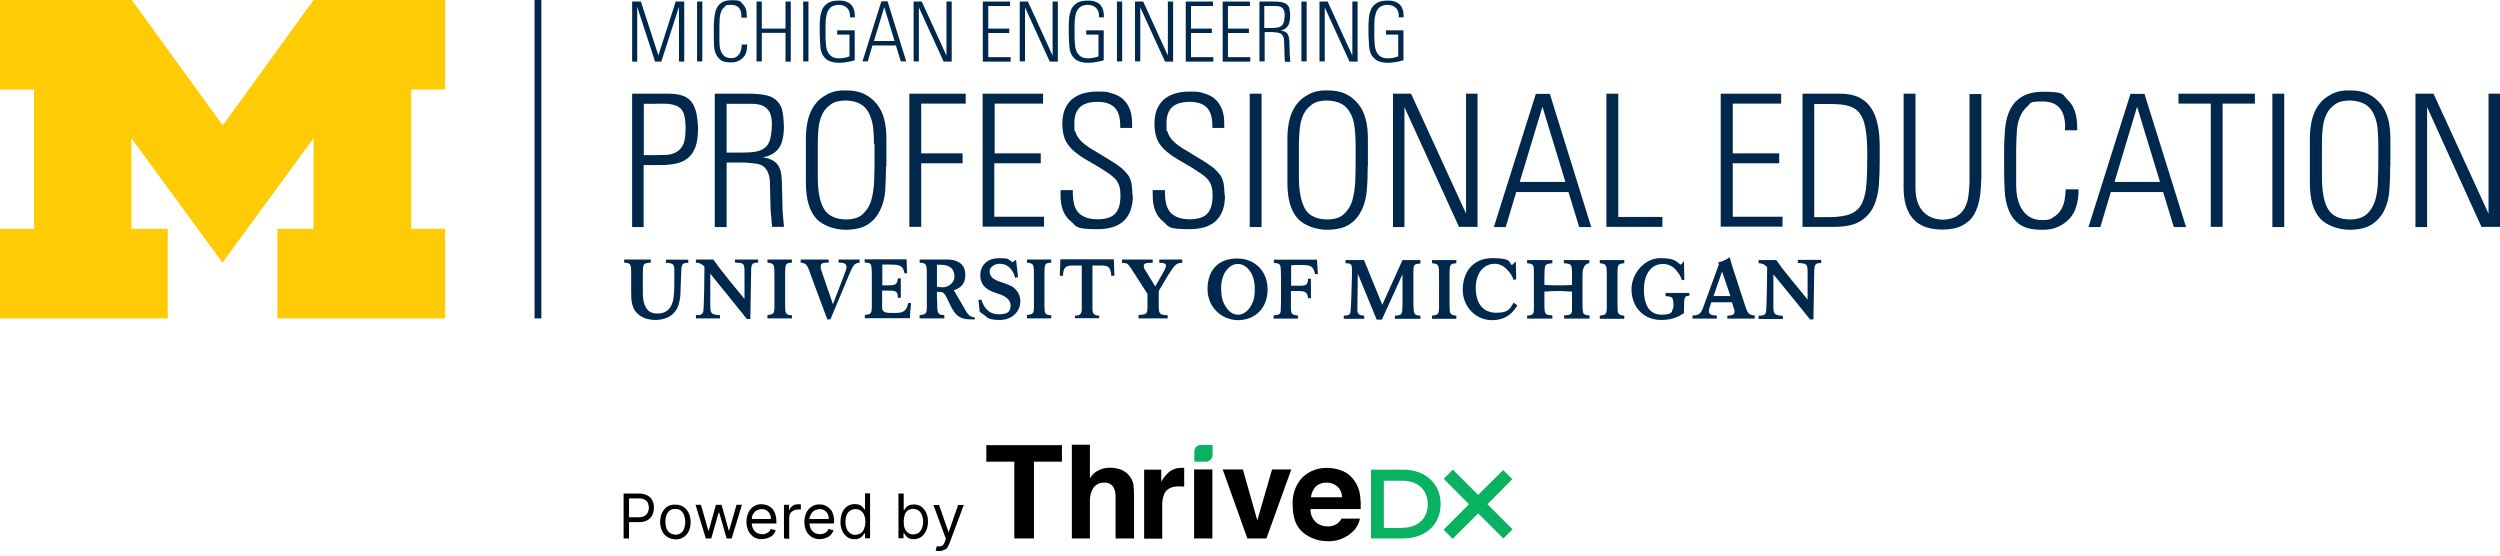 <?xml version="1.0" encoding="UTF-8"?>
<svg xmlns="http://www.w3.org/2000/svg" width="490" height="109" viewBox="0 0 490 109" fill="none">
  <g clip-path="url(#clip0_10034_2662)">
    <path d="M104.774 62.407H106.108V0H104.774V62.407Z" fill="#00274C"></path>
    <path d="M338.554 62.483V61.874C339.354 61.836 339.963 61.76 339.963 61.112C339.963 60.464 339.887 60.655 339.811 60.426L339.468 59.245H335.43L335.087 60.236C335.011 60.502 334.934 60.731 334.934 60.959C334.934 61.798 335.811 61.836 336.496 61.836V62.445H331.734V61.836C332.953 61.798 333.334 61.531 333.791 60.35L336.915 51.777L336.725 51.473C338.058 51.053 338.439 50.863 339.011 50.406C339.24 51.168 339.278 51.282 339.506 52.12L342.059 59.969C342.516 61.379 342.745 61.721 343.926 61.836V62.445H338.554V62.483ZM337.525 53.225L335.849 58.026H339.163L337.525 53.225ZM297.368 59.893C296.873 60.731 295.615 62.75 292.453 62.75C289.291 62.75 286.7 60.197 286.7 56.806C286.7 53.416 288.605 50.596 292.529 50.596C296.454 50.596 295.654 51.472 296.339 51.968L297.101 51.244L297.178 54.749L296.644 54.863C296.454 54.178 296.149 53.644 295.387 52.844C295.044 52.463 294.168 51.701 292.987 51.701C290.929 51.701 289.253 53.377 289.253 56.387C289.253 59.397 290.586 61.302 293.291 61.302C295.996 61.302 296.073 60.159 296.682 59.321L297.406 59.855L297.368 59.893ZM299.311 62.483V61.874C300.606 61.76 300.645 61.493 300.645 60.388C300.645 59.969 300.645 59.55 300.645 59.169V54.33C300.645 53.568 300.645 52.806 300.606 52.463C300.53 51.777 300.225 51.701 299.311 51.587V50.977H304.264V51.587C303.312 51.701 302.931 51.739 302.816 52.349C302.74 52.692 302.702 53.568 302.702 54.254V55.854C303.693 55.892 304.378 55.93 305.369 55.93C306.36 55.93 307.122 55.93 308.112 55.854V53.911C308.112 51.815 308.074 51.701 306.512 51.587V50.977H311.503V51.587C310.614 51.688 310.169 52.476 310.169 53.949V58.788C310.169 59.245 310.169 60.693 310.246 61.036C310.322 61.645 310.665 61.76 311.541 61.836V62.445H306.55V61.836C307.693 61.721 308.036 61.683 308.112 60.883C308.112 60.54 308.112 60.121 308.112 59.283V57.149C307.198 57.149 306.436 57.035 305.483 57.035C304.531 57.035 303.693 57.073 302.702 57.149V59.283C302.702 61.683 302.74 61.683 304.264 61.836V62.445H299.273L299.311 62.483ZM313.56 62.483V61.874C314.703 61.721 314.894 61.607 314.932 60.388V54.254C314.932 51.853 314.932 51.777 313.56 51.587V50.977H318.361V51.587C317.027 51.739 317.027 51.777 317.027 54.254V58.902C317.027 59.321 317.027 60.578 317.066 60.921C317.142 61.607 317.485 61.798 318.361 61.874V62.483H313.56ZM280.68 62.483V61.874C281.823 61.721 282.014 61.607 282.052 60.388V54.254C282.052 51.853 282.052 51.777 280.68 51.587V50.977H285.443V51.587C284.109 51.739 284.109 51.777 284.109 54.254V58.902C284.109 59.321 284.109 60.578 284.147 60.921C284.224 61.607 284.567 61.798 285.443 61.874V62.483H280.68ZM273.403 62.483V61.874C274.851 61.76 274.851 61.721 274.889 59.588V53.758L270.851 62.636H269.822L266.126 53.644L266.05 60.426C266.05 61.569 266.202 61.76 267.384 61.874V62.483H263.383V61.874C264.336 61.836 264.678 61.721 264.717 60.921C264.755 60.617 264.793 59.626 264.831 59.016L264.983 54.178C264.983 53.797 264.983 53.225 264.983 52.844C264.983 51.701 264.755 51.625 263.726 51.587V50.977H267.345L270.927 59.74L274.889 50.977H278.394V51.663C277.023 51.739 277.023 51.892 277.023 53.682V58.445C277.023 59.245 277.023 60.197 277.099 60.807C277.175 61.645 277.48 61.836 278.394 61.874V62.483H273.327H273.403ZM344.688 62.483V61.874C345.64 61.836 345.983 61.798 346.136 61.15C346.288 60.388 346.364 53.53 346.364 52.349C345.717 51.739 345.488 51.663 344.688 51.587V50.977H348.155C349.107 52.349 349.336 52.654 351.05 54.749L354.289 58.712V53.568C354.289 51.739 354.213 51.625 352.384 51.549V50.939H356.956V51.549C355.699 51.549 355.584 51.853 355.584 53.682L355.432 62.598H354.746L353.717 61.302C353.222 60.655 352.689 60.007 352.155 59.359L347.583 53.758V59.778C347.583 61.645 347.698 61.721 349.45 61.912V62.522H344.726L344.688 62.483ZM248.448 56.692C248.448 60.693 245.705 62.75 242.657 62.75C239.609 62.75 236.675 60.35 236.675 56.654C236.675 52.958 238.809 50.634 242.504 50.672C246.01 50.672 248.448 53.187 248.448 56.692ZM242.695 61.683C243.343 61.683 244.257 61.34 244.981 60.274C245.819 59.016 245.972 57.873 245.933 56.349C245.895 54.863 245.476 53.606 244.638 52.692C244.295 52.311 243.533 51.701 242.581 51.739C241.628 51.739 240.904 52.349 240.561 52.768C239.723 53.682 239.342 54.978 239.342 56.464C239.342 57.95 239.533 59.131 240.409 60.35C241.095 61.379 242.009 61.683 242.695 61.683ZM249.629 61.836V62.445H254.392V61.836C253.21 61.721 253.058 61.607 253.02 60.35V57.035H254.315C255.611 57.035 256.297 57.149 256.373 58.445H256.944V54.635H256.373C256.335 55.892 255.954 56.006 254.582 56.006H253.058V52.006C253.477 51.968 253.706 51.93 254.43 51.93C256.678 51.93 257.401 51.93 257.744 53.72H258.316L258.125 50.901H249.667V51.511C250.505 51.625 250.848 51.663 250.963 52.196C251.039 52.539 251.077 53.835 251.077 54.292V58.331C251.077 58.635 251.077 60.045 251.039 60.312C251.039 61.607 250.886 61.721 249.705 61.798L249.629 61.836ZM150.418 62.369V61.76C151.561 61.607 151.751 61.493 151.789 60.274V54.139C151.789 51.739 151.789 51.663 150.418 51.473V50.863H155.218V51.473C153.885 51.587 153.885 51.663 153.885 54.139V58.826C153.885 59.245 153.885 60.54 153.923 60.883C154.037 61.569 154.342 61.76 155.218 61.798V62.407H150.418V62.369ZM201.281 62.369V61.76C202.385 61.607 202.614 61.493 202.652 60.274V54.139C202.652 51.739 202.652 51.663 201.281 51.473V50.863H206.043V51.473C204.71 51.587 204.71 51.663 204.71 54.139V58.826C204.71 59.245 204.71 60.54 204.748 60.883C204.824 61.569 205.167 61.76 206.043 61.798V62.407H201.281V62.369ZM136.397 62.369V61.76C137.349 61.76 137.692 61.683 137.845 61.036C137.997 60.274 138.073 53.416 138.073 52.234C137.426 51.663 137.159 51.549 136.397 51.473V50.863H139.826C140.778 52.234 141.007 52.539 142.683 54.635L145.922 58.597V53.454C145.922 51.625 145.846 51.511 144.055 51.473V50.863H148.589V51.473C147.331 51.473 147.217 51.739 147.217 53.606L147.065 62.522H146.379L145.35 61.226C144.817 60.578 144.322 59.931 143.788 59.283L139.216 53.644V59.664C139.216 61.531 139.331 61.607 141.121 61.798V62.407H136.435L136.397 62.369ZM191.718 58.788L192.327 58.712C192.937 60.578 194.004 61.607 195.756 61.607C197.509 61.607 198.08 61.074 198.08 59.855C198.08 58.635 196.823 58.026 196.29 57.797C195.832 57.645 195.337 57.454 194.88 57.302C193.927 56.959 192.137 56.235 192.137 53.987C192.137 51.739 193.813 50.596 195.794 50.596C197.775 50.596 197.471 50.749 198.461 51.396L199.147 50.901L199.528 54.33L198.957 54.444C198.766 53.682 198.614 53.377 198.156 52.768C197.585 52.044 196.823 51.701 195.909 51.701C194.994 51.701 193.965 52.311 193.965 53.187C193.965 54.559 195.299 55.016 196.632 55.435C197.28 55.663 197.814 55.854 198.309 56.121C199.223 56.692 199.985 57.683 199.985 59.054C199.985 61.074 198.347 62.712 195.947 62.712C193.546 62.712 193.432 62.102 192.975 61.798L192.022 61.112L191.794 58.864L191.718 58.788ZM210.691 62.369V61.874C211.758 61.874 212.025 61.455 212.025 60.54V52.044H210.577C209.282 52.044 208.405 52.006 208.329 54.063H207.719L207.834 50.825H218.311L218.425 54.063H217.816C217.702 52.006 216.863 52.044 215.568 52.044H214.12V60.54C214.12 61.455 214.425 61.836 215.454 61.874V62.369H210.691ZM127.558 50.863V51.473C125.996 51.587 125.996 51.625 125.996 54.063V56.806C125.996 58.216 125.996 59.435 126.758 60.502C127.329 61.379 128.358 61.455 128.853 61.455C130.53 61.455 131.406 60.578 131.825 59.245C132.168 58.178 132.168 56.159 132.168 54.825V52.654C132.092 51.587 131.558 51.587 130.53 51.511V50.901H134.911V51.511C133.844 51.511 133.616 51.739 133.539 52.882C133.539 53.149 133.387 56.349 133.387 56.845C133.387 57.721 133.311 58.597 133.082 59.435C132.32 62.56 129.272 62.712 128.472 62.712C127.672 62.712 126.529 62.598 125.462 61.874C123.748 60.731 123.71 58.978 123.71 57.111V54.482C123.71 53.225 123.71 52.692 123.672 52.387C123.557 51.663 123.214 51.511 122.338 51.473V50.863H127.52H127.558ZM168.477 50.863V51.473C167.372 51.625 167.219 51.93 166.267 54.216L162.762 62.598H162.152L158.99 54.101C158.228 51.892 158.114 51.625 156.933 51.473V50.863H162.419V51.473C161.466 51.473 160.857 51.511 160.857 52.196C160.857 52.882 160.971 52.806 161.238 53.758L163.257 59.626L165.581 53.568C165.734 53.149 165.924 52.615 165.924 52.349C165.924 51.511 165.086 51.473 164.362 51.473V50.863H168.439H168.477ZM223.15 62.369V61.76C224.064 61.645 224.407 61.645 224.636 61.417C224.902 61.15 224.902 60.845 224.902 59.626V57.607L221.854 52.844C221.016 51.625 220.978 51.549 219.911 51.511V50.863H225.931V51.511C224.712 51.511 224.179 51.549 224.179 52.12C224.179 52.692 224.407 52.806 224.674 53.263L226.426 56.159L228.065 53.263C228.369 52.692 228.522 52.349 228.522 52.12C228.522 51.549 228.027 51.549 227.227 51.511V50.863H231.722V51.511C230.579 51.511 230.236 51.892 228.903 54.025L227.112 57.035V59.435C227.112 61.531 227.112 61.683 228.865 61.798V62.407H223.188L223.15 62.369ZM178.345 62.369C178.345 61.531 178.497 60.159 178.573 59.397H178.002C177.621 61.455 176.44 61.34 174.763 61.34C173.087 61.34 172.896 60.921 172.896 60.197V56.959H174.154C175.563 56.959 175.982 57.073 175.982 58.369H176.554V54.559H175.982C175.868 55.587 175.678 55.93 174.192 55.93H172.934V51.854H174.344C176.287 51.854 177.011 52.006 177.278 53.568H177.773L177.697 50.825H169.467V51.434C170.306 51.511 170.648 51.549 170.763 52.12C170.877 52.463 170.877 53.72 170.877 54.178V58.254C170.877 58.559 170.877 59.931 170.877 60.236C170.839 61.493 170.687 61.607 169.505 61.721V62.369H178.345ZM331.124 57.34V57.95C330.096 57.988 330.096 58.292 330.058 60.502V61.379C329.181 61.95 327.886 62.712 325.638 62.712C321.676 62.712 319.771 59.702 319.771 56.692C319.771 53.682 322.285 50.596 325.409 50.596C328.534 50.596 328.534 51.358 329.448 51.892L330.058 51.206L330.134 54.825L329.677 54.94C329.448 54.254 329.067 53.454 328.191 52.615C327.81 52.234 327.048 51.739 325.905 51.739C323.885 51.739 322.209 53.416 322.209 56.768C322.209 60.121 323.504 61.683 325.752 61.683C328 61.683 327.695 60.807 327.772 60.731C328 60.426 328.038 60.159 328 59.664C327.962 58.178 327.733 58.178 326.438 58.026V57.416H331.124V57.34ZM183.679 56.197C183.983 56.273 184.441 56.311 184.745 56.311C186.041 56.311 187.031 55.282 187.069 54.368C187.146 53.035 186.46 51.892 184.326 51.892C182.193 51.892 183.831 51.892 183.64 51.93V56.197H183.679ZM183.679 58.712C183.679 61.379 183.679 61.721 185.088 61.76V62.407H180.25V61.76C181.507 61.645 181.621 61.455 181.659 60.197C181.659 59.702 181.659 59.169 181.659 58.712V54.559C181.659 53.187 181.659 52.692 181.583 52.311C181.469 51.701 181.202 51.549 180.25 51.473V50.863H185.469C188.327 50.863 189.203 52.234 189.203 53.835C189.203 55.435 188.517 56.387 186.955 56.883L189.013 60.426C189.736 61.798 190.156 62.102 191.07 62.217V62.598C190.803 62.598 190.575 62.598 190.308 62.598C188.136 62.598 187.222 61.836 186.307 59.893L185.66 58.559C184.974 57.111 184.745 57.226 183.64 57.188V58.673L183.679 58.712Z" fill="#00274C"></path>
    <path d="M43.624 51.511L25.755 27.089V44.843H32.88V62.407H0V44.843H6.667V17.564H0V0H25.832L43.662 24.574L61.455 0H87.248V17.564H80.581V44.843H87.248V62.407H54.368V44.843H61.455V27.089L43.586 51.511H43.624Z" fill="#FFCB05"></path>
    <path d="M133.082 12.039V1.333L129.615 12.078H128.396L124.891 1.333V12.078H123.9V0.305H125.615L129.044 10.858L132.434 0.305H134.111V12.078H133.082V12.039Z" fill="#00274C"></path>
    <path d="M136.625 12.039H137.654V0.305H136.625V12.078V12.039Z" fill="#00274C"></path>
    <path d="M146.455 8.725C146.455 9.22 146.379 9.715 146.303 10.134C146.188 10.554 145.998 10.935 145.693 11.239C145.388 11.544 145.084 11.811 144.664 11.963C144.245 12.154 143.788 12.23 143.179 12.23C142.34 12.23 141.693 12.078 141.274 11.773C140.855 11.468 140.512 11.011 140.283 10.515C140.054 9.982 139.978 9.449 139.94 8.801C139.94 8.191 139.902 7.544 139.902 6.896C139.902 6.248 139.902 5.563 139.902 5.029C139.902 4.458 139.94 3.962 140.016 3.505C140.169 1.181 141.312 0.038 143.331 0.038C145.35 0.038 145.007 0.267 145.579 0.8C146.112 1.295 146.379 2.095 146.379 3.238V3.467H145.312V3.315C145.312 3.277 145.312 3.238 145.312 3.2C145.312 1.714 144.664 0.952 143.331 0.952C141.998 0.952 142.302 1.105 141.998 1.372C141.693 1.638 141.426 1.981 141.312 2.4C141.159 2.781 141.083 3.238 141.045 3.734C141.007 4.229 141.045 4.686 141.007 5.105V8.306C141.007 9.258 141.197 10.02 141.578 10.554C141.959 11.125 142.531 11.392 143.255 11.392C143.979 11.392 144.017 11.277 144.284 11.163C144.55 11.011 144.779 10.782 144.931 10.554C145.084 10.287 145.198 9.982 145.274 9.677C145.312 9.373 145.388 9.068 145.388 8.725H146.493V8.839L146.455 8.725Z" fill="#00274C"></path>
    <path d="M153.961 12.039V6.439H149.313V12.039H148.284V0.305H149.313V5.601H153.961V0.305H154.989V12.078H153.961V12.039Z" fill="#00274C"></path>
    <path d="M157.428 12.039H158.457V0.305H157.428V12.078V12.039Z" fill="#00274C"></path>
    <path d="M166.61 3.315V3.162C166.61 2.476 166.419 1.943 166.038 1.562C165.657 1.181 165.162 0.991 164.476 0.952C163.981 0.952 163.6 1.029 163.257 1.181C162.914 1.333 162.648 1.562 162.419 1.905C162.19 2.248 162.038 2.667 161.962 3.162C161.847 3.658 161.809 4.305 161.809 5.029V6.667C161.809 7.429 161.809 8.153 161.886 8.725C161.924 9.334 162.076 9.792 162.267 10.211C162.495 10.63 162.762 10.896 163.105 11.125C163.448 11.354 163.943 11.43 164.553 11.43C165.162 11.43 165.924 11.277 166.496 11.049V6.782H164.095V5.944H167.524V11.811C167.067 11.963 166.572 12.078 166.038 12.154C165.505 12.268 165.01 12.306 164.514 12.306C163.6 12.306 162.914 12.154 162.381 11.887C161.847 11.62 161.505 11.201 161.238 10.744C160.971 10.287 160.819 9.677 160.781 8.991C160.743 8.306 160.704 7.582 160.666 6.82V5.601C160.666 4.915 160.666 4.229 160.743 3.581C160.781 2.934 160.971 2.324 161.162 1.829C161.39 1.333 161.771 0.914 162.305 0.571C162.8 0.267 163.524 0.114 164.4 0.114C165.276 0.114 165.505 0.19 165.886 0.343C166.305 0.495 166.648 0.686 166.877 0.991C167.143 1.295 167.296 1.6 167.41 2.019C167.524 2.4 167.562 2.857 167.562 3.391H166.534L166.61 3.315Z" fill="#00274C"></path>
    <path d="M176.554 12.039L175.601 8.915H170.991L170.077 12.039H169.048L172.744 0.267H173.963L177.621 12.039H176.516H176.554ZM173.315 1.41L171.296 8.039H175.335L173.315 1.41Z" fill="#00274C"></path>
    <path d="M184.936 12.039L180.097 1.448V12.039H179.068V0.305H180.669L185.507 10.896V0.305H186.536V12.078H184.936V12.039Z" fill="#00274C"></path>
    <path d="M192.632 12.039V0.305H197.966V1.181H193.699V5.601H197.814V6.477H193.699V11.201H198.08V12.078H192.632V12.039Z" fill="#00274C"></path>
    <path d="M205.738 12.039L200.9 1.448V12.039H199.871V0.305H201.471L206.31 10.896V0.305H207.338V12.078H205.738V12.039Z" fill="#00274C"></path>
    <path d="M215.416 3.315V3.162C215.416 2.476 215.225 1.943 214.844 1.562C214.463 1.181 213.968 0.991 213.282 0.952C212.787 0.952 212.406 1.029 212.063 1.181C211.72 1.333 211.453 1.562 211.225 1.905C210.996 2.248 210.844 2.667 210.767 3.162C210.653 3.658 210.615 4.305 210.615 5.029V6.667C210.615 7.429 210.615 8.153 210.691 8.725C210.729 9.334 210.882 9.792 211.072 10.211C211.301 10.63 211.568 10.896 211.91 11.125C212.253 11.354 212.749 11.43 213.358 11.43C213.968 11.43 214.73 11.277 215.301 11.049V6.782H212.901V5.944H216.33V11.811C215.873 11.963 215.378 12.078 214.844 12.154C214.311 12.268 213.815 12.306 213.32 12.306C212.406 12.306 211.72 12.154 211.187 11.887C210.653 11.62 210.31 11.201 210.044 10.744C209.777 10.287 209.624 9.677 209.586 8.991C209.548 8.306 209.51 7.582 209.472 6.82V5.601C209.472 4.915 209.472 4.229 209.548 3.581C209.586 2.934 209.777 2.324 209.967 1.829C210.196 1.333 210.577 0.914 211.11 0.571C211.606 0.267 212.33 0.114 213.206 0.114C214.082 0.114 214.311 0.19 214.692 0.343C215.111 0.495 215.454 0.686 215.682 0.991C215.949 1.295 216.101 1.6 216.216 2.019C216.33 2.4 216.368 2.857 216.368 3.391H215.339L215.416 3.315Z" fill="#00274C"></path>
    <path d="M218.921 12.039H219.949V0.305H218.921V12.078V12.039Z" fill="#00274C"></path>
    <path d="M228.331 12.039L223.493 1.448V12.039H222.464V0.305H224.064L228.903 10.896V0.305H229.932V12.078H228.331V12.039Z" fill="#00274C"></path>
    <path d="M232.408 12.039V0.305H237.742V1.181H233.437V5.601H237.513V6.477H233.437V11.201H237.818V12.078H232.408V12.039Z" fill="#00274C"></path>
    <path d="M239.647 12.039V0.305H244.981V1.181H240.676V5.601H244.79V6.477H240.676V11.201H245.057V12.078H239.647V12.039Z" fill="#00274C"></path>
    <path d="M252.868 3.086C252.868 3.505 252.829 3.924 252.753 4.229C252.677 4.572 252.601 4.839 252.448 5.067C252.296 5.296 252.106 5.448 251.877 5.639C251.648 5.829 251.344 5.905 251.001 5.982C251.61 6.058 252.029 6.248 252.296 6.553C252.525 6.858 252.677 7.353 252.715 8.039L252.791 10.744L252.906 12.116H251.839C251.839 11.963 251.801 11.773 251.801 11.544C251.801 11.316 251.801 11.125 251.763 10.973V10.439L251.686 8.229C251.686 7.887 251.648 7.544 251.572 7.315C251.496 7.086 251.344 6.896 251.191 6.705C251.039 6.553 250.772 6.477 250.505 6.401C250.201 6.363 249.858 6.324 249.439 6.286H247.877V12.039H246.848V0.305H249.82C250.315 0.305 250.772 0.343 251.153 0.419C251.534 0.495 251.877 0.609 252.144 0.8C252.41 0.99 252.601 1.295 252.715 1.638C252.791 2.019 252.868 2.514 252.868 3.124V3.086ZM251.801 3.048C251.801 2.514 251.725 2.133 251.572 1.867C251.42 1.6 251.229 1.448 250.963 1.333C250.696 1.219 250.391 1.181 250.01 1.181H247.8V5.486H249.134C249.553 5.486 249.972 5.486 250.277 5.41C250.62 5.372 250.886 5.258 251.115 5.105C251.344 4.953 251.534 4.686 251.61 4.381C251.725 4.077 251.763 3.619 251.801 3.048Z" fill="#00274C"></path>
    <path d="M255.077 12.039H256.106V0.305H255.077V12.078V12.039Z" fill="#00274C"></path>
    <path d="M264.488 12.039L259.649 1.448V12.039H258.621V0.305H260.221L265.059 10.896V0.305H266.088V12.078H264.45L264.488 12.039Z" fill="#00274C"></path>
    <path d="M274.165 3.315V3.162C274.165 2.476 273.975 1.943 273.594 1.562C273.213 1.181 272.718 0.991 272.032 0.952C271.536 0.952 271.155 1.029 270.813 1.181C270.47 1.333 270.203 1.562 269.974 1.905C269.746 2.248 269.631 2.667 269.517 3.162C269.403 3.658 269.365 4.305 269.365 5.029V6.667C269.365 7.429 269.365 8.153 269.441 8.725C269.479 9.334 269.631 9.792 269.822 10.211C270.051 10.63 270.317 10.896 270.66 11.125C271.003 11.354 271.498 11.43 272.108 11.43C272.718 11.43 273.48 11.277 274.051 11.049V6.782H271.651V5.944H275.08V11.811C274.623 11.963 274.127 12.078 273.594 12.154C273.06 12.23 272.565 12.306 272.07 12.306C271.155 12.306 270.47 12.154 269.936 11.887C269.441 11.582 269.06 11.201 268.793 10.744C268.527 10.249 268.374 9.677 268.336 8.991C268.298 8.306 268.26 7.582 268.222 6.82V5.601C268.222 4.915 268.222 4.229 268.298 3.581C268.336 2.934 268.527 2.324 268.717 1.829C268.946 1.333 269.327 0.914 269.86 0.571C270.355 0.267 271.079 0.114 271.956 0.114C272.832 0.114 273.06 0.19 273.441 0.343C273.861 0.495 274.203 0.686 274.432 0.991C274.699 1.295 274.851 1.6 274.965 2.019C275.08 2.4 275.118 2.857 275.118 3.391H274.089L274.165 3.315Z" fill="#00274C"></path>
    <path d="M136.816 25.108C136.816 26.594 136.664 27.813 136.321 28.765C135.978 29.718 135.482 30.442 134.835 30.975C134.187 31.509 133.425 31.852 132.549 32.042C131.672 32.233 130.682 32.347 129.577 32.347H126.148V44.501H123.9V18.364H131.063C132.015 18.364 132.854 18.479 133.539 18.669C134.263 18.86 134.873 19.241 135.33 19.736C135.787 20.231 136.168 20.955 136.397 21.793C136.625 22.631 136.74 23.736 136.816 25.07V25.108ZM134.378 25.108C134.378 23.812 134.225 22.86 133.997 22.212C133.73 21.565 133.349 21.107 132.815 20.841C132.282 20.574 131.634 20.422 130.872 20.345C130.11 20.307 129.196 20.307 128.167 20.345H126.186V30.404H127.405C128.548 30.404 129.539 30.404 130.377 30.366C131.253 30.366 131.977 30.137 132.587 29.794C133.196 29.451 133.654 28.918 133.958 28.232C134.225 27.546 134.378 26.48 134.378 25.108Z" fill="#00274C"></path>
    <path d="M153.656 24.536C153.656 25.527 153.58 26.365 153.427 27.127C153.275 27.851 153.046 28.461 152.742 28.918C152.437 29.413 151.98 29.794 151.446 30.137C150.875 30.48 150.227 30.709 149.503 30.861C150.837 31.013 151.751 31.471 152.323 32.156C152.894 32.842 153.199 33.909 153.237 35.395L153.389 41.415L153.656 44.462H151.332C151.294 44.12 151.256 43.7 151.218 43.243C151.218 42.748 151.18 42.367 151.103 42.024L151.027 40.881L150.913 36.042C150.913 35.204 150.799 34.557 150.608 34.023C150.418 33.49 150.151 33.071 149.77 32.728C149.389 32.385 148.855 32.156 148.208 32.08C147.56 31.966 146.798 31.928 145.884 31.852H142.417V44.501H140.093V18.364H146.76C147.903 18.364 148.894 18.441 149.77 18.593C150.646 18.745 151.37 19.012 151.942 19.469C152.513 19.926 152.97 20.536 153.237 21.336C153.466 22.174 153.618 23.241 153.618 24.536H153.656ZM151.294 24.498C151.294 23.355 151.141 22.479 150.799 21.907C150.456 21.336 149.998 20.955 149.427 20.688C148.855 20.46 148.132 20.345 147.331 20.345C146.531 20.345 145.617 20.345 144.664 20.345H142.417V29.909H145.388C146.341 29.909 147.179 29.87 147.903 29.756C148.627 29.642 149.236 29.451 149.77 29.07C150.303 28.689 150.684 28.156 150.913 27.432C151.103 26.708 151.256 25.718 151.294 24.498Z" fill="#00274C"></path>
    <path d="M173.658 32.613C173.658 34.29 173.582 35.852 173.506 37.338C173.392 38.824 173.049 40.119 172.477 41.262C171.906 42.405 171.144 43.319 170.077 44.005C169.01 44.691 167.562 45.034 165.657 45.034C163.752 45.034 161.2 44.272 159.904 42.748C158.609 41.224 157.961 38.976 157.961 35.89V27.051C157.961 25.756 158.114 24.536 158.38 23.393C158.685 22.25 159.142 21.26 159.752 20.46C160.362 19.622 161.2 18.974 162.228 18.44C163.257 17.907 164.438 17.678 165.81 17.716C167.219 17.716 168.439 17.945 169.429 18.44C170.42 18.936 171.22 19.583 171.906 20.46C172.592 21.336 173.049 22.288 173.315 23.431C173.62 24.574 173.735 25.87 173.735 27.279V32.613H173.658ZM171.296 28.27C171.296 27.165 171.258 26.098 171.144 25.07C171.029 24.041 170.763 23.127 170.382 22.326C170.001 21.488 169.429 20.841 168.705 20.422C167.943 19.964 166.953 19.736 165.772 19.698C164.552 19.698 163.562 19.926 162.838 20.46C162.114 20.955 161.543 21.603 161.162 22.403C160.781 23.203 160.552 24.079 160.438 25.07C160.323 26.06 160.285 27.051 160.285 28.041V34.633C160.285 37.49 160.666 39.586 161.505 40.957C162.305 42.291 163.752 42.977 165.81 43.015C167.258 43.015 168.362 42.672 169.124 41.948C169.886 41.224 170.458 40.348 170.763 39.281C171.068 38.214 171.258 36.957 171.334 35.585C171.372 34.214 171.41 32.842 171.41 31.509V28.27H171.296Z" fill="#00274C"></path>
    <path d="M180.554 20.307V30.061H188.67V32.004H180.554V44.462H178.23V18.364H189.279V20.307H180.554Z" fill="#00274C"></path>
    <path d="M192.594 44.501V18.364H204.443V20.307H194.956V30.061H203.986V32.004H194.88V42.481H204.633V44.424H192.594V44.501Z" fill="#00274C"></path>
    <path d="M222.045 38.252C222.045 42.672 219.721 44.92 215.111 44.92C210.501 44.92 211.11 44.386 209.815 43.319C208.52 42.253 207.872 40.576 207.872 38.328V37.262H210.272V37.757C210.272 38.748 210.386 39.548 210.577 40.233C210.806 40.919 211.11 41.453 211.529 41.834C211.949 42.215 212.482 42.519 213.091 42.71C213.701 42.9 214.425 42.977 215.149 42.977C215.873 42.977 216.482 42.9 217.016 42.748C217.587 42.596 218.044 42.367 218.425 42.024C218.806 41.681 219.111 41.186 219.302 40.614C219.492 40.043 219.607 39.281 219.607 38.328C219.607 37.719 219.568 37.185 219.454 36.728C219.34 36.271 219.149 35.814 218.845 35.395C218.54 34.976 218.083 34.556 217.549 34.175C217.016 33.833 216.33 33.337 215.53 32.842L212.863 31.28C212.139 30.861 211.491 30.442 210.958 29.985C210.386 29.566 209.891 29.07 209.472 28.537C209.053 28.003 208.71 27.394 208.52 26.67C208.329 25.946 208.215 25.108 208.215 24.27C208.215 22.25 208.786 20.688 209.967 19.583C211.148 18.517 212.863 17.945 215.073 17.945C217.282 17.945 217.054 18.059 217.892 18.288C218.73 18.517 219.454 18.86 220.026 19.355C220.597 19.85 221.054 20.498 221.397 21.298C221.74 22.098 221.893 23.05 221.893 24.232V25.07H219.568V24.727C219.568 23.05 219.226 21.869 218.502 21.107C217.778 20.345 216.635 19.964 215.073 19.964C212.101 19.964 210.577 21.298 210.577 24.079C210.577 26.86 210.653 25.298 210.767 25.756C210.882 26.213 211.11 26.708 211.415 27.089C211.72 27.508 212.139 27.927 212.634 28.308C213.13 28.689 213.777 29.146 214.615 29.604L217.435 31.318C218.387 31.89 219.111 32.385 219.683 32.842C220.254 33.299 220.711 33.794 221.092 34.29C221.435 34.785 221.664 35.357 221.778 36.004C221.893 36.69 221.931 37.452 221.969 38.367L222.045 38.252Z" fill="#00274C"></path>
    <path d="M240.104 38.252C240.104 42.672 237.78 44.92 233.17 44.92C228.56 44.92 229.17 44.386 227.874 43.319C226.579 42.253 225.931 40.576 225.931 38.328V37.262H228.331V37.757C228.331 38.748 228.446 39.548 228.636 40.233C228.865 40.919 229.17 41.453 229.589 41.834C230.008 42.215 230.541 42.519 231.151 42.71C231.76 42.9 232.484 42.977 233.208 42.977C233.932 42.977 234.542 42.9 235.075 42.748C235.647 42.596 236.104 42.367 236.485 42.024C236.866 41.681 237.17 41.186 237.361 40.614C237.551 40.043 237.666 39.281 237.666 38.328C237.666 37.719 237.628 37.185 237.513 36.728C237.399 36.271 237.209 35.814 236.904 35.395C236.599 34.976 236.142 34.556 235.608 34.175C235.075 33.833 234.389 33.337 233.589 32.842L230.922 31.28C230.198 30.861 229.551 30.442 229.017 29.985C228.446 29.566 227.95 29.07 227.531 28.537C227.112 28.003 226.769 27.394 226.579 26.67C226.388 25.946 226.274 25.108 226.274 24.27C226.274 22.25 226.845 20.688 228.027 19.583C229.208 18.517 230.922 17.945 233.132 17.945C235.342 17.945 235.113 18.059 235.951 18.288C236.789 18.517 237.513 18.86 238.085 19.355C238.656 19.85 239.114 20.498 239.456 21.298C239.799 22.098 239.952 23.05 239.952 24.232V25.07H237.628V24.727C237.628 23.05 237.285 21.869 236.561 21.107C235.837 20.345 234.694 19.964 233.132 19.964C230.16 19.964 228.636 21.298 228.636 24.079C228.636 26.86 228.712 25.298 228.827 25.756C228.941 26.213 229.17 26.708 229.474 27.089C229.779 27.508 230.198 27.927 230.694 28.308C231.189 28.689 231.837 29.146 232.675 29.604L235.494 31.318C236.447 31.89 237.17 32.385 237.742 32.842C238.313 33.299 238.771 33.794 239.152 34.29C239.495 34.785 239.723 35.357 239.837 36.004C239.952 36.69 239.99 37.452 240.028 38.367L240.104 38.252Z" fill="#00274C"></path>
    <path d="M244.943 44.501H247.267V18.364H244.943V44.462V44.501Z" fill="#00274C"></path>
    <path d="M268.069 32.613C268.069 34.29 268.031 35.852 267.879 37.338C267.765 38.824 267.422 40.119 266.85 41.262C266.279 42.405 265.517 43.319 264.45 44.005C263.383 44.691 261.897 45.034 260.03 45.034C258.163 45.034 255.573 44.272 254.277 42.748C252.982 41.224 252.334 38.976 252.334 35.89V27.051C252.334 25.756 252.487 24.536 252.753 23.393C253.058 22.25 253.515 21.26 254.125 20.46C254.734 19.622 255.573 18.974 256.601 18.44C257.63 17.907 258.811 17.678 260.183 17.716C261.592 17.716 262.812 17.945 263.802 18.44C264.793 18.936 265.593 19.583 266.279 20.46C266.964 21.336 267.422 22.288 267.688 23.431C267.993 24.574 268.107 25.87 268.107 27.279V32.613H268.069ZM265.707 28.27C265.707 27.165 265.631 26.098 265.517 25.07C265.402 24.041 265.174 23.127 264.755 22.326C264.336 21.526 263.802 20.841 263.04 20.422C262.278 19.964 261.288 19.736 260.107 19.698C258.887 19.698 257.897 19.926 257.173 20.46C256.449 20.993 255.877 21.603 255.496 22.403C255.115 23.203 254.887 24.079 254.773 25.07C254.658 26.06 254.62 27.051 254.582 28.041V34.633C254.582 37.49 255.001 39.586 255.801 40.957C256.601 42.329 258.049 42.977 260.107 43.015C261.554 43.015 262.659 42.672 263.421 41.948C264.183 41.262 264.755 40.348 265.059 39.281C265.364 38.214 265.555 36.957 265.631 35.585C265.669 34.214 265.707 32.842 265.707 31.509V28.27Z" fill="#00274C"></path>
    <path d="M285.976 44.501L275.27 20.993V44.501H273.022V18.364H276.566L287.348 41.872V18.364H289.596V44.462H285.976V44.501Z" fill="#00274C"></path>
    <path d="M309.522 44.501L307.426 37.643H297.177L295.12 44.501H292.796L301.026 18.402H303.769L311.884 44.501H309.484H309.522ZM302.321 20.917L297.863 35.661H306.817L302.321 20.917Z" fill="#00274C"></path>
    <path d="M314.856 44.501V18.364H317.18V42.52H325.828V44.462H314.856V44.501Z" fill="#00274C"></path>
    <path d="M337.258 44.501V18.364H349.107V20.307H339.621V30.061H348.726V32.004H339.621V42.481H349.374V44.424H337.258V44.501Z" fill="#00274C"></path>
    <path d="M368.424 31.28C368.424 32.956 368.386 34.557 368.272 36.119C368.157 37.681 367.852 39.09 367.281 40.348C366.709 41.605 365.833 42.596 364.614 43.358C363.395 44.12 361.68 44.462 359.509 44.462H353.298V18.364H360.575C362.099 18.364 363.357 18.593 364.347 19.088C365.376 19.583 366.138 20.269 366.748 21.184C367.357 22.098 367.776 23.203 368.043 24.498C368.31 25.794 368.424 27.203 368.424 28.765V31.28ZM365.986 30.137C365.986 28.118 365.871 26.48 365.643 25.222C365.414 23.927 365.071 22.974 364.538 22.25C364.004 21.526 363.28 21.031 362.328 20.765C361.375 20.498 360.194 20.384 358.823 20.384H355.584V42.558H358.518C360.309 42.558 361.756 42.329 362.747 41.91C363.776 41.491 364.5 40.767 364.957 39.814C365.414 38.862 365.719 37.566 365.833 35.966C365.947 34.366 365.986 32.423 365.986 30.137Z" fill="#00274C"></path>
    <path d="M388.312 35.09C388.312 36.423 388.198 37.719 388.007 38.862C387.817 40.043 387.436 41.11 386.94 42.024C386.407 42.939 385.645 43.662 384.616 44.196C383.588 44.729 382.292 44.996 380.692 44.996C378.101 44.996 376.158 44.272 374.939 42.862C373.72 41.453 373.11 39.433 373.11 36.843V18.364H375.434V36.804C375.434 38.748 375.891 40.272 376.844 41.377C377.796 42.443 379.092 43.015 380.768 43.053C381.835 43.053 382.749 42.824 383.435 42.443C384.121 42.024 384.654 41.491 385.035 40.843C385.416 40.157 385.683 39.357 385.797 38.481C385.912 37.605 385.988 36.69 386.026 35.814V18.441H388.35V35.166L388.312 35.09Z" fill="#00274C"></path>
    <path d="M407.4 37.147C407.4 38.29 407.286 39.357 406.981 40.348C406.714 41.3 406.295 42.138 405.647 42.824C405.038 43.51 404.276 44.043 403.361 44.462C402.485 44.882 401.38 45.072 400.123 45.034C398.294 45.034 396.884 44.691 395.894 44.005C394.903 43.319 394.179 42.367 393.722 41.224C393.265 40.081 392.998 38.824 392.922 37.452C392.846 36.081 392.808 34.671 392.808 33.223C392.808 31.775 392.808 30.251 392.808 29.032C392.808 27.813 392.922 26.67 392.96 25.679C393.303 20.536 395.818 17.983 400.39 17.983C404.962 17.983 404.161 18.555 405.343 19.66C406.524 20.764 407.133 22.555 407.133 25.032V25.527H404.733V25.184C404.733 25.07 404.733 25.032 404.771 24.917C404.771 21.564 403.285 19.888 400.39 19.888C397.494 19.888 398.142 20.193 397.418 20.802C396.732 21.412 396.199 22.136 395.856 23.05C395.513 23.965 395.322 24.917 395.284 26.022C395.246 27.089 395.17 28.118 395.17 29.07V36.195C395.17 38.328 395.589 40.043 396.465 41.262C397.342 42.481 398.561 43.129 400.161 43.129C401.761 43.129 401.875 42.977 402.485 42.557C403.095 42.215 403.552 41.719 403.933 41.148C404.276 40.576 404.542 39.929 404.657 39.243C404.771 38.557 404.847 37.833 404.885 37.109H407.362V37.262L407.4 37.147Z" fill="#00274C"></path>
    <path d="M426.069 44.501L423.973 37.643H413.724L411.667 44.501H409.343L417.572 18.402H420.316L428.469 44.501H426.069ZM418.868 20.917L414.448 35.661H423.364L418.868 20.917Z" fill="#00274C"></path>
    <path d="M435.632 20.307V44.462H433.308V20.307H426.983V18.364H441.956V20.307H435.632Z" fill="#00274C"></path>
    <path d="M445.385 44.501H447.709V18.364H445.385V44.462V44.501Z" fill="#00274C"></path>
    <path d="M468.474 32.613C468.474 34.29 468.436 35.852 468.321 37.338C468.207 38.824 467.864 40.119 467.293 41.262C466.721 42.405 465.921 43.319 464.854 44.005C463.787 44.691 462.34 45.034 460.435 45.034C458.53 45.034 456.015 44.272 454.682 42.748C453.348 41.224 452.739 38.976 452.739 35.89V27.051C452.739 25.756 452.891 24.536 453.158 23.393C453.462 22.25 453.92 21.26 454.529 20.46C455.139 19.622 455.977 18.974 457.006 18.44C458.034 17.907 459.215 17.678 460.587 17.716C461.997 17.716 463.216 17.945 464.207 18.44C465.197 18.936 465.997 19.583 466.683 20.46C467.369 21.336 467.788 22.288 468.093 23.431C468.397 24.574 468.512 25.87 468.512 27.279V32.613H468.474ZM466.15 28.27C466.15 27.165 466.073 26.098 465.997 25.07C465.883 24.041 465.616 23.127 465.235 22.326C464.854 21.526 464.283 20.841 463.521 20.422C462.759 19.964 461.806 19.736 460.587 19.698C459.368 19.698 458.377 19.926 457.653 20.46C456.929 20.993 456.358 21.603 455.977 22.403C455.596 23.203 455.367 24.079 455.253 25.07C455.139 26.06 455.101 27.051 455.101 28.041V34.633C455.101 37.49 455.482 39.586 456.282 40.957C457.082 42.329 458.53 42.977 460.587 43.015C462.035 43.015 463.14 42.672 463.902 41.948C464.664 41.262 465.197 40.348 465.54 39.281C465.845 38.214 466.035 36.957 466.073 35.585C466.112 34.214 466.15 32.842 466.15 31.509V28.27Z" fill="#00274C"></path>
    <path d="M486.381 44.501L475.713 20.993V44.501H473.427V18.364H476.97L487.752 41.872V18.364H490V44.462H486.381V44.501Z" fill="#00274C"></path>
    <path d="M122.224 105.536V96.735H125.196C125.805 96.735 126.415 96.849 126.91 97.116C127.329 97.345 127.672 97.688 127.863 98.107C128.091 98.526 128.167 99.021 128.167 99.516C128.167 100.012 128.053 100.507 127.863 100.964C127.634 101.383 127.291 101.726 126.91 101.955C126.377 102.221 125.805 102.374 125.196 102.336H123.1V101.383H125.196C125.615 101.383 125.996 101.307 126.339 101.117C126.605 100.964 126.834 100.736 126.948 100.469C127.101 100.164 127.177 99.859 127.177 99.516C127.177 99.174 127.101 98.869 126.986 98.564C126.834 98.259 126.605 98.031 126.339 97.916C125.958 97.726 125.577 97.65 125.196 97.688H123.291V105.536H122.224Z" fill="black"></path>
    <path d="M132.358 105.689C131.253 105.689 130.225 105.079 129.767 104.088C129.501 103.517 129.386 102.907 129.386 102.298C129.386 101.688 129.501 101.04 129.767 100.507C129.996 100.012 130.339 99.593 130.796 99.288C131.253 99.021 131.787 98.869 132.358 98.907C132.93 98.907 133.463 99.021 133.92 99.326C134.378 99.593 134.72 100.05 134.987 100.545C135.254 101.117 135.368 101.726 135.368 102.336C135.368 102.945 135.254 103.555 134.987 104.127C134.53 105.117 133.501 105.765 132.396 105.727H132.358V105.689ZM132.358 104.812C132.777 104.812 133.158 104.698 133.463 104.469C133.768 104.241 133.997 103.898 134.111 103.555C134.378 102.755 134.378 101.879 134.111 101.079C133.997 100.698 133.768 100.355 133.463 100.088C133.158 99.859 132.739 99.707 132.32 99.745C131.901 99.745 131.52 99.859 131.215 100.088C130.949 100.355 130.72 100.66 130.606 101.002C130.339 101.802 130.339 102.679 130.606 103.517C130.72 103.86 130.949 104.165 131.215 104.393C131.52 104.622 131.939 104.774 132.32 104.774V104.85H132.358V104.812Z" fill="black"></path>
    <path d="M138.34 105.536L136.321 98.945H137.387L138.835 104.012H138.911L140.321 98.945H141.426L142.836 103.974H142.912L144.36 98.945H145.426L143.407 105.536H142.417L140.969 100.469H140.854L139.407 105.536H138.416H138.34Z" fill="black"></path>
    <path d="M149.389 105.689C148.817 105.689 148.246 105.574 147.751 105.27C147.293 104.965 146.912 104.546 146.684 104.05C146.417 103.479 146.303 102.907 146.303 102.26C146.303 101.65 146.417 101.04 146.684 100.469C146.912 99.974 147.255 99.555 147.751 99.25C148.246 98.945 148.741 98.793 149.313 98.831C149.656 98.831 149.998 98.907 150.341 99.021C151.065 99.288 151.637 99.859 151.903 100.621C152.094 101.117 152.17 101.65 152.17 102.183V102.603H147.065V101.726H151.103C151.103 101.383 151.027 101.04 150.875 100.736C150.76 100.469 150.494 100.202 150.265 100.05C149.998 99.859 149.656 99.783 149.313 99.783C148.97 99.783 148.589 99.897 148.246 100.088C147.941 100.278 147.712 100.545 147.56 100.85C147.408 101.155 147.331 101.498 147.331 101.802V102.374C147.331 102.793 147.408 103.25 147.598 103.631C147.751 103.936 148.017 104.241 148.322 104.431C148.894 104.736 149.541 104.812 150.113 104.584C150.341 104.508 150.532 104.393 150.684 104.241C150.875 104.088 150.989 103.898 151.065 103.669L152.056 103.936C151.941 104.241 151.789 104.546 151.522 104.812C151.294 105.079 150.989 105.27 150.646 105.384C150.227 105.574 149.846 105.651 149.389 105.651V105.689Z" fill="black"></path>
    <path d="M153.656 105.536V98.945H154.647V99.936H154.723C154.837 99.631 155.104 99.326 155.37 99.135C155.675 98.907 156.056 98.831 156.437 98.831H156.971V99.859H156.742C156.628 99.859 156.475 99.859 156.361 99.859C156.056 99.859 155.751 99.936 155.485 100.088C155.256 100.202 155.028 100.393 154.913 100.621C154.761 100.85 154.685 101.155 154.685 101.421V105.612L153.618 105.536H153.656Z" fill="black"></path>
    <path d="M160.781 105.689C160.209 105.689 159.638 105.574 159.104 105.27C158.647 105.003 158.266 104.546 158.037 104.088C157.771 103.517 157.656 102.945 157.656 102.298C157.656 101.688 157.771 101.079 158.037 100.507C158.266 100.012 158.609 99.593 159.104 99.288C159.6 98.983 160.095 98.831 160.666 98.869C161.009 98.869 161.352 98.907 161.657 99.059C162 99.174 162.305 99.364 162.571 99.631C162.876 99.897 163.105 100.24 163.219 100.621C163.409 101.117 163.486 101.65 163.486 102.183V102.603H158.38V101.726H162.457C162.457 101.383 162.381 101.04 162.228 100.736C162.114 100.469 161.847 100.202 161.619 100.05C161.352 99.859 161.009 99.783 160.666 99.783C160.323 99.783 159.942 99.897 159.6 100.088C159.295 100.278 159.066 100.545 158.914 100.85C158.761 101.155 158.647 101.46 158.647 101.802V102.374C158.647 102.793 158.723 103.25 158.914 103.631C159.066 103.936 159.333 104.241 159.638 104.431C159.942 104.622 160.362 104.698 160.704 104.698C161.047 104.698 161.2 104.66 161.428 104.584C161.657 104.508 161.847 104.393 162 104.241C162.19 104.088 162.305 103.898 162.381 103.669L163.371 103.936C163.257 104.241 163.105 104.546 162.838 104.812C162.609 105.079 162.305 105.27 161.962 105.384C161.581 105.574 161.162 105.651 160.743 105.651L160.781 105.689Z" fill="black"></path>
    <path d="M167.524 105.689C166.991 105.689 166.496 105.574 166.076 105.269C165.657 104.965 165.314 104.546 165.086 104.05C164.819 103.479 164.705 102.831 164.743 102.221C164.743 101.612 164.857 100.964 165.086 100.431C165.314 99.936 165.657 99.516 166.076 99.212C166.534 98.945 167.029 98.793 167.562 98.793C167.905 98.793 168.286 98.869 168.591 99.021C168.82 99.135 169.01 99.288 169.163 99.478L169.467 99.897H169.544V96.697H170.534V105.498H169.544V104.507H169.429C169.353 104.622 169.239 104.774 169.124 104.965C168.934 105.155 168.743 105.346 168.515 105.46C168.248 105.612 167.905 105.689 167.524 105.689ZM167.677 104.812C168.058 104.812 168.401 104.698 168.705 104.507C169.01 104.279 169.277 103.936 169.391 103.555C169.544 103.136 169.62 102.679 169.62 102.26C169.62 101.84 169.544 101.383 169.391 101.002C169.277 100.659 169.048 100.355 168.743 100.126C168.439 99.897 168.058 99.745 167.639 99.783C167.258 99.783 166.877 99.897 166.572 100.126C166.267 100.355 166.038 100.659 165.924 101.002C165.619 101.84 165.619 102.755 165.924 103.593C166.038 103.936 166.305 104.241 166.572 104.469C166.877 104.698 167.219 104.85 167.639 104.85L167.677 104.812Z" fill="black"></path>
    <path d="M176.097 105.536V96.735H177.125V99.974H177.202C177.278 99.859 177.392 99.707 177.506 99.555C177.659 99.364 177.849 99.174 178.078 99.097C178.383 98.945 178.726 98.869 179.069 98.869C179.602 98.869 180.059 98.983 180.516 99.25C180.935 99.555 181.278 99.974 181.507 100.431C181.774 101.002 181.888 101.612 181.888 102.221C181.888 102.831 181.774 103.479 181.507 104.05C181.278 104.546 180.935 104.965 180.516 105.269C180.097 105.536 179.564 105.689 179.069 105.689C178.726 105.689 178.345 105.612 178.078 105.46C177.849 105.346 177.659 105.193 177.506 104.965C177.392 104.812 177.278 104.66 177.202 104.507H177.087V105.498H176.135L176.097 105.536ZM177.125 102.26C177.125 102.717 177.164 103.136 177.316 103.555C177.468 103.898 177.697 104.203 178.002 104.431C178.307 104.66 178.649 104.774 179.03 104.736C179.411 104.736 179.792 104.622 180.097 104.393C180.364 104.165 180.554 103.86 180.707 103.555C180.859 103.136 180.935 102.717 180.935 102.26C180.935 101.802 180.859 101.383 180.707 100.964C180.592 100.621 180.364 100.316 180.059 100.088C179.754 99.859 179.373 99.745 178.992 99.745C178.611 99.745 178.23 99.859 177.926 100.05C177.659 100.278 177.392 100.583 177.316 100.926C177.202 101.345 177.125 101.802 177.125 102.221V102.26Z" fill="black"></path>
    <path d="M184.098 108.013C183.945 108.013 183.793 108.013 183.64 107.974C183.564 107.974 183.45 107.936 183.374 107.898L183.64 107.022C183.945 107.136 184.25 107.136 184.555 107.022C184.822 106.946 185.012 106.641 185.203 106.146L185.393 105.612L182.955 98.983H184.06L185.888 104.241H185.965L187.793 98.983H188.898L186.079 106.527C185.965 106.831 185.812 107.136 185.622 107.403C185.431 107.593 185.203 107.746 184.936 107.822C184.707 107.936 184.402 108.013 184.136 108.013H184.098Z" fill="black"></path>
    <path d="M193.318 87.248V90.487H198.804V105.536H202.652V90.487H208.139V87.248H193.318Z" fill="black"></path>
    <path d="M219.797 92.087C220.445 92.354 221.054 92.811 221.473 93.421C221.816 93.878 222.045 94.411 222.159 94.983C222.235 95.859 222.274 96.697 222.274 97.573V105.536H218.654V97.307C218.654 96.697 218.54 96.087 218.273 95.554C217.892 94.906 217.168 94.525 216.444 94.602C215.644 94.564 214.844 94.906 214.349 95.554C213.815 96.354 213.587 97.269 213.625 98.221V105.536H210.082V87.172H213.625V93.763C214.044 93.04 214.654 92.468 215.416 92.125C216.063 91.82 216.825 91.668 217.549 91.668C218.273 91.668 219.035 91.782 219.797 92.087Z" fill="black"></path>
    <path d="M231.798 91.706H232.103V95.364H231.494C231.494 95.326 231.075 95.326 231.075 95.326C229.665 95.326 228.712 95.783 228.217 96.735C227.912 97.497 227.76 98.335 227.798 99.135V105.574H224.255V92.049H227.607V94.411C227.988 93.725 228.484 93.116 229.055 92.582C229.779 91.973 230.694 91.668 231.646 91.706H231.837" fill="black"></path>
    <path d="M236.37 90.487H234.084V88.506C234.084 87.782 234.656 87.21 235.38 87.21H237.666V89.191C237.666 89.915 237.094 90.487 236.37 90.487Z" fill="#09B261"></path>
    <path d="M237.628 92.011H234.046V105.536H237.628V92.011Z" fill="black"></path>
    <path d="M249.324 92.011H253.096L248.219 105.536H244.486L239.647 92.011H243.609L246.429 101.993L249.324 92.011Z" fill="black"></path>
    <path d="M263.193 92.316C264.145 92.735 264.945 93.421 265.517 94.297C266.088 95.135 266.469 96.088 266.583 97.116C266.698 97.993 266.736 98.907 266.698 99.783H256.868C256.792 100.926 257.363 101.993 258.278 102.641C258.849 102.984 259.535 103.174 260.221 103.174C260.945 103.212 261.631 102.984 262.202 102.565C262.507 102.298 262.773 101.993 262.926 101.65H266.545C266.355 102.603 265.936 103.441 265.25 104.088C263.916 105.422 262.05 106.184 260.183 106.07C258.43 106.07 256.792 105.498 255.42 104.393C254.049 103.288 253.363 101.46 253.363 98.983C253.249 97.002 253.896 95.059 255.23 93.611C256.525 92.354 258.278 91.668 260.068 91.706C261.135 91.706 262.202 91.897 263.231 92.354M257.897 95.364C257.363 95.935 257.02 96.659 256.944 97.459H263.04C263.04 96.659 262.697 95.859 262.088 95.326C261.516 94.83 260.754 94.564 259.992 94.602C259.23 94.564 258.468 94.83 257.897 95.364Z" fill="black"></path>
    <path d="M268.717 92.049H275.003C279.347 92.049 282.357 94.754 282.357 98.793C282.357 102.831 279.385 105.536 275.003 105.536H268.717V92.087V92.049ZM274.889 103.441C277.899 103.441 279.842 101.612 279.842 98.831C279.842 96.049 277.899 94.221 274.889 94.221H271.232V103.479H274.889V103.441Z" fill="#09B261"></path>
    <path d="M296.454 103.745L291.539 98.831L296.416 93.916L294.625 92.125L289.71 97.002L284.757 92.049L282.966 93.84L287.919 98.831L282.928 103.822L284.719 105.612L289.71 100.621L294.663 105.536L296.454 103.745Z" fill="#09B261"></path>
  </g>
  <defs>
    <clipPath id="clip0_10034_2662">
      <rect width="490" height="108.013" fill="white"></rect>
    </clipPath>
  </defs>
</svg>
